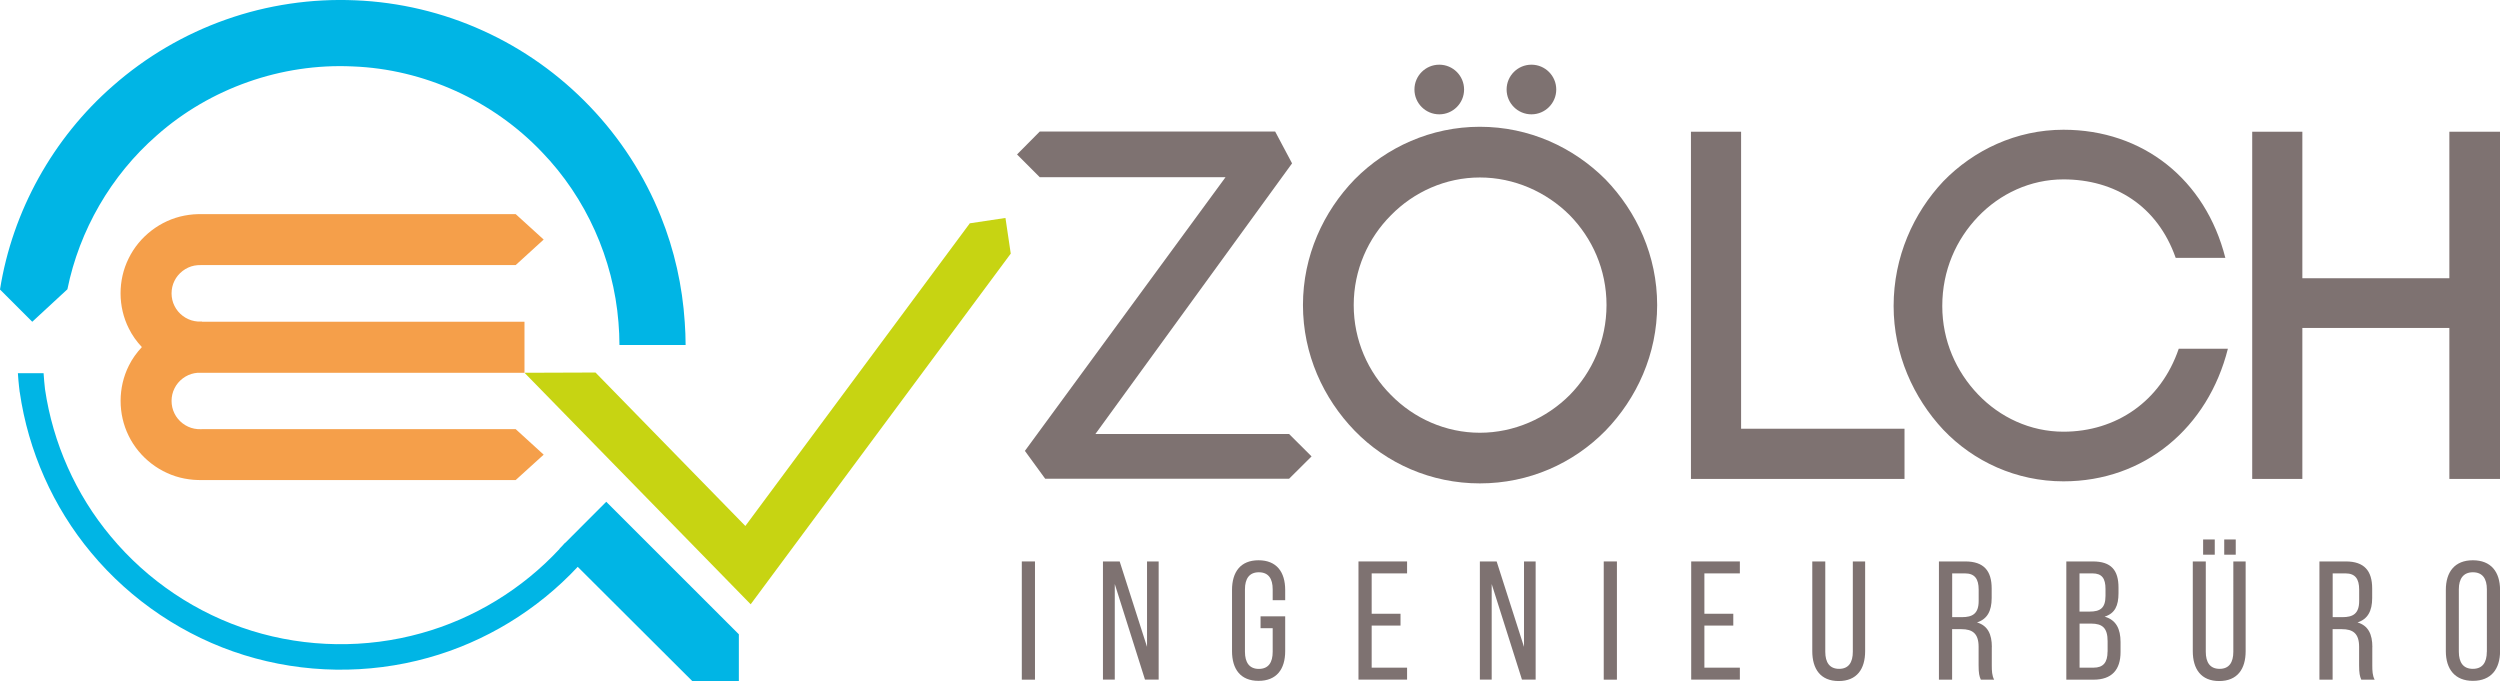 <svg xmlns="http://www.w3.org/2000/svg" version="1.1" id="Ebene_1" x="0" y="0" width="403.87" height="110.01" viewBox="0 0 403.87 110.01" enable-background="new 0 0 403.873 110.013" xml:space="preserve"><rect x="165.07" y="90.7" fill="#7E7271" width="2.13" height="19.1"/><polygon fill="#7E7271" points="185.3 104.5 180.88 90.7 178.18 90.7 178.18 109.79 180.09 109.79 180.09 94.35 184.97 109.79 187.18 109.79 187.18 90.7 185.3 90.7 "/><path fill="#7E7271" d="M203.31 90.51c-2.92 0-4.28 1.91-4.28 4.8v9.88c0 2.89 1.36 4.8 4.28 4.8 2.95 0 4.31-1.91 4.31-4.8v-5.62h-3.98v1.91h1.96v3.82c0 1.72-0.68 2.76-2.24 2.76 -1.53 0-2.24-1.04-2.24-2.76V95.2c0-1.72 0.71-2.75 2.24-2.75 1.56 0 2.24 1.03 2.24 2.76v1.75h2.02v-1.64C207.62 92.42 206.25 90.51 203.31 90.51z"/><polygon fill="#7E7271" points="219.46 109.79 227.31 109.79 227.31 107.86 221.59 107.86 221.59 101.06 226.25 101.06 226.25 99.15 221.59 99.15 221.59 92.63 227.31 92.63 227.31 90.7 219.46 90.7 "/><polygon fill="#7E7271" points="246.2 104.5 241.78 90.7 239.07 90.7 239.07 109.79 240.98 109.79 240.98 94.35 245.87 109.79 248.08 109.79 248.08 90.7 246.2 90.7 "/><rect x="259.08" y="90.7" fill="#7E7271" width="2.13" height="19.1"/><polygon fill="#7E7271" points="273.21 109.79 281.07 109.79 281.07 107.86 275.34 107.86 275.34 101.06 280.01 101.06 280.01 99.15 275.34 99.15 275.34 92.63 281.07 92.63 281.07 90.7 273.21 90.7 "/><path fill="#7E7271" d="M299.32 105.29c0 1.72-0.68 2.76-2.21 2.76 -1.55 0-2.24-1.04-2.24-2.76V90.7h-2.1v14.49c0 2.89 1.34 4.83 4.26 4.83 2.95 0 4.28-1.94 4.28-4.83V90.7h-1.99V105.29zM321.78 104.53c0-2.05-0.65-3.46-2.4-3.98 1.64-0.52 2.37-1.83 2.37-3.93v-1.55c0-2.84-1.25-4.37-4.26-4.37h-4.26v19.1h2.13v-8.16h1.5c1.77 0 2.78 0.68 2.78 2.84v3c0 1.28 0.11 1.77 0.36 2.32h2.15c-0.35-0.65-0.38-1.44-0.38-2.29V104.53zM316.95 99.7h-1.58v-7.07h2.07c1.58 0 2.21 0.9 2.21 2.62v1.83C319.65 99.15 318.64 99.7 316.95 99.7zM340 99.62c1.66-0.52 2.24-1.77 2.24-3.79v-0.9c0-2.81-1.17-4.23-4.15-4.23h-4.28v19.1h4.39c2.97 0 4.37-1.61 4.37-4.47v-1.61C342.57 101.61 341.86 100.14 340 99.62zM335.94 92.63h2.1c1.53 0 2.1 0.82 2.1 2.51v1.12c0 1.99-0.87 2.54-2.56 2.54h-1.64V92.63zM340.47 105.27c0 1.77-0.71 2.59-2.26 2.59h-2.26v-7.12h1.86c1.83 0 2.67 0.71 2.67 2.84V105.27zM360.79 105.29c0 1.72-0.68 2.76-2.21 2.76 -1.56 0-2.24-1.04-2.24-2.76V90.7h-2.1v14.49c0 2.89 1.34 4.83 4.26 4.83 2.95 0 4.28-1.94 4.28-4.83V90.7h-1.99V105.29z"/><rect x="359.32" y="87.15" fill="#7E7271" width="1.86" height="2.46"/><rect x="355.91" y="87.15" fill="#7E7271" width="1.88" height="2.46"/><path fill="#7E7271" d="M383.25 104.53c0-2.05-0.65-3.46-2.4-3.98 1.64-0.52 2.37-1.83 2.37-3.93v-1.55c0-2.84-1.26-4.37-4.26-4.37h-4.26v19.1h2.13v-8.16h1.5c1.77 0 2.78 0.68 2.78 2.84v3c0 1.28 0.11 1.77 0.35 2.32h2.16c-0.35-0.65-0.38-1.44-0.38-2.29V104.53zM378.42 99.7h-1.58v-7.07h2.07c1.58 0 2.21 0.9 2.21 2.62v1.83C381.12 99.15 380.11 99.7 378.42 99.7zM399.48 90.51c-2.92 0-4.36 1.88-4.36 4.8v9.88c0 2.89 1.45 4.8 4.37 4.8 2.95 0 4.39-1.91 4.39-4.8v-9.88C403.87 92.39 402.43 90.51 399.48 90.51zM401.74 105.29c0 1.75-0.71 2.76-2.26 2.76 -1.53 0-2.26-1.01-2.26-2.76V95.2c0-1.72 0.74-2.75 2.27-2.75 1.56 0 2.26 1.03 2.26 2.76V105.29z"/><path fill="#7E7271" d="M239.06 20.48c-7.86 0-15.08 3.29-20.22 8.5 -5.06 5.22-8.35 12.36-8.35 20.3 0 7.94 3.29 15.08 8.35 20.3 5.14 5.3 12.36 8.51 20.22 8.51 7.94 0 15.08-3.21 20.3-8.51 5.06-5.22 8.35-12.36 8.35-20.3 0-7.94-3.29-15.08-8.35-20.3C254.15 23.77 247.01 20.48 239.06 20.48zM253.59 63.81c-3.77 3.77-8.99 6.1-14.52 6.1 -5.53 0-10.67-2.33-14.36-6.1 -3.69-3.69-6.02-8.82-6.02-14.52 0-5.7 2.33-10.83 6.02-14.52 3.69-3.77 8.83-6.1 14.36-6.1 5.54 0 10.75 2.33 14.52 6.1 3.61 3.69 5.94 8.74 5.94 14.52C259.52 55.06 257.2 60.12 253.59 63.81z"/><polygon fill="#7E7271" points="281.27 21.28 273.17 21.28 273.17 77.37 307.67 77.37 307.67 69.26 281.27 69.26 "/><path fill="#7E7271" d="M333.35 69.74c-5.37 0-10.27-2.33-13.8-6.02 -3.53-3.69-5.78-8.66-5.78-14.28 0-5.78 2.25-10.75 5.78-14.44 3.53-3.69 8.43-6.02 13.8-6.02 8.26 0 15.17 4.25 18.13 12.68h8.02c-3.21-12.68-13.32-20.7-26.15-20.7 -7.62 0-14.52 3.29-19.42 8.34 -4.82 5.13-8.02 12.2-8.02 20.14 0 7.78 3.21 14.84 8.02 19.98 4.89 5.14 11.8 8.34 19.42 8.34 13.08 0 23.35-8.66 26.56-21.42h-7.94C349.07 64.85 341.85 69.74 333.35 69.74z"/><polygon fill="#7E7271" points="395.69 21.28 395.69 44.95 371.94 44.95 371.94 21.28 363.84 21.28 363.84 77.37 371.94 77.37 371.94 52.98 395.69 52.98 395.69 77.37 403.87 77.37 403.87 21.28 "/><polygon fill="#7E7271" points="176.96 70.11 208.73 26.39 206 21.25 167.97 21.25 164.3 24.95 167.97 28.63 197.98 28.63 165.57 72.84 168.85 77.34 208.25 77.34 211.88 73.73 208.25 70.11 "/><circle fill="#7E7271" cx="232.51" cy="14.46" r="4.01"/><circle fill="#7E7271" cx="247.4" cy="14.46" r="4.01"/><polygon fill="#C7D412" points="163.3 40.95 163.28 40.94 162.43 35.21 156.71 36.07 156.69 36.05 120.41 84.97 96.2 60.18 84.73 60.22 121.27 97.62 "/><path fill="#F59F4A" d="M32.58 69.34c-0.4 0-0.47 0-0.67-0.02 -0.17-0.01-0.35-0.04-0.52-0.07 -1.36-0.26-2.6-1.2-3.21-2.47 -0.62-1.24-0.62-2.81 0.01-4.04 0.61-1.26 1.86-2.2 3.22-2.45 0.17-0.03 0.34-0.06 0.52-0.07 0.19-0.01 52.8 0 52.8 0v-8.24h-52.09v-0.04c-0.44 0-0.7 0-0.71 0 -0.18-0.01-0.35-0.04-0.52-0.07 -1.36-0.25-2.61-1.19-3.22-2.45 -0.63-1.23-0.63-2.81-0.01-4.04 0.61-1.26 1.85-2.21 3.21-2.47 0.17-0.03 0.35-0.06 0.52-0.07 0.2-0.02 0.27-0.01 0.67-0.02h50.73l4.52-4.12 -4.52-4.11H32.58c-0.26 0-0.86 0-1.32 0.04 -0.49 0.04-0.97 0.11-1.46 0.2 -3.87 0.74-7.29 3.37-9.01 6.9 -1.76 3.53-1.75 7.83 0.03 11.35 0.54 1.1 1.26 2.1 2.1 2.99 -0.83 0.89-1.56 1.89-2.1 2.99 -1.77 3.52-1.78 7.82-0.03 11.35 1.72 3.53 5.13 6.16 9.01 6.9 0.48 0.09 0.97 0.16 1.46 0.2 0.46 0.05 1.06 0.04 1.32 0.04h50.73l4.52-4.1 -4.52-4.12H32.58z"/><path fill="#00B5E5" d="M97.94 81.06l-6.63 6.64c-0.02 0-0.03 0-0.05 0.01 -0.15 0.17-0.31 0.34-0.46 0.51l-0.41 0.42 0.02 0.02c-6.01 6.48-13.83 11.27-22.35 13.63 -8.91 2.5-18.57 2.36-27.4-0.39 -8.85-2.74-16.85-8.11-22.77-15.25 -5.65-6.75-9.34-15.07-10.62-23.78h0c-0.1-0.86-0.17-1.72-0.23-2.58H2.89c0.1 1.63 0.29 3.04 0.29 3.06h0.01c1.37 9.49 5.39 18.58 11.54 25.94 6.42 7.73 15.1 13.56 24.71 16.54 9.61 2.99 20.05 3.14 29.73 0.43 9.2-2.55 17.65-7.71 24.16-14.69l18.51 18.46h7.52v-7.52 -0.04L97.94 81.06zM10.89 46.73c1.93-9.54 7.06-18.41 14.42-24.84 8.6-7.63 20.16-11.7 31.66-11.16 11.49 0.43 22.66 5.51 30.58 13.84 7.14 7.39 11.54 17.26 12.36 27.48 0.1 1.22 0.16 2.45 0.16 3.68h10.69c0-1.23-0.06-2.46-0.14-3.68 -0.38-5.85-1.67-11.65-3.87-17.1 -2.64-6.59-6.57-12.66-11.48-17.77 -4.9-5.12-10.79-9.31-17.26-12.23 -6.46-2.94-13.5-4.61-20.59-4.9 -7.07-0.31-14.22 0.74-20.92 3.11 -6.7 2.36-12.93 6.02-18.25 10.7C8.57 22.3 2.01 34.1 0 46.77l5.21 5.21L10.89 46.73z"/></svg>